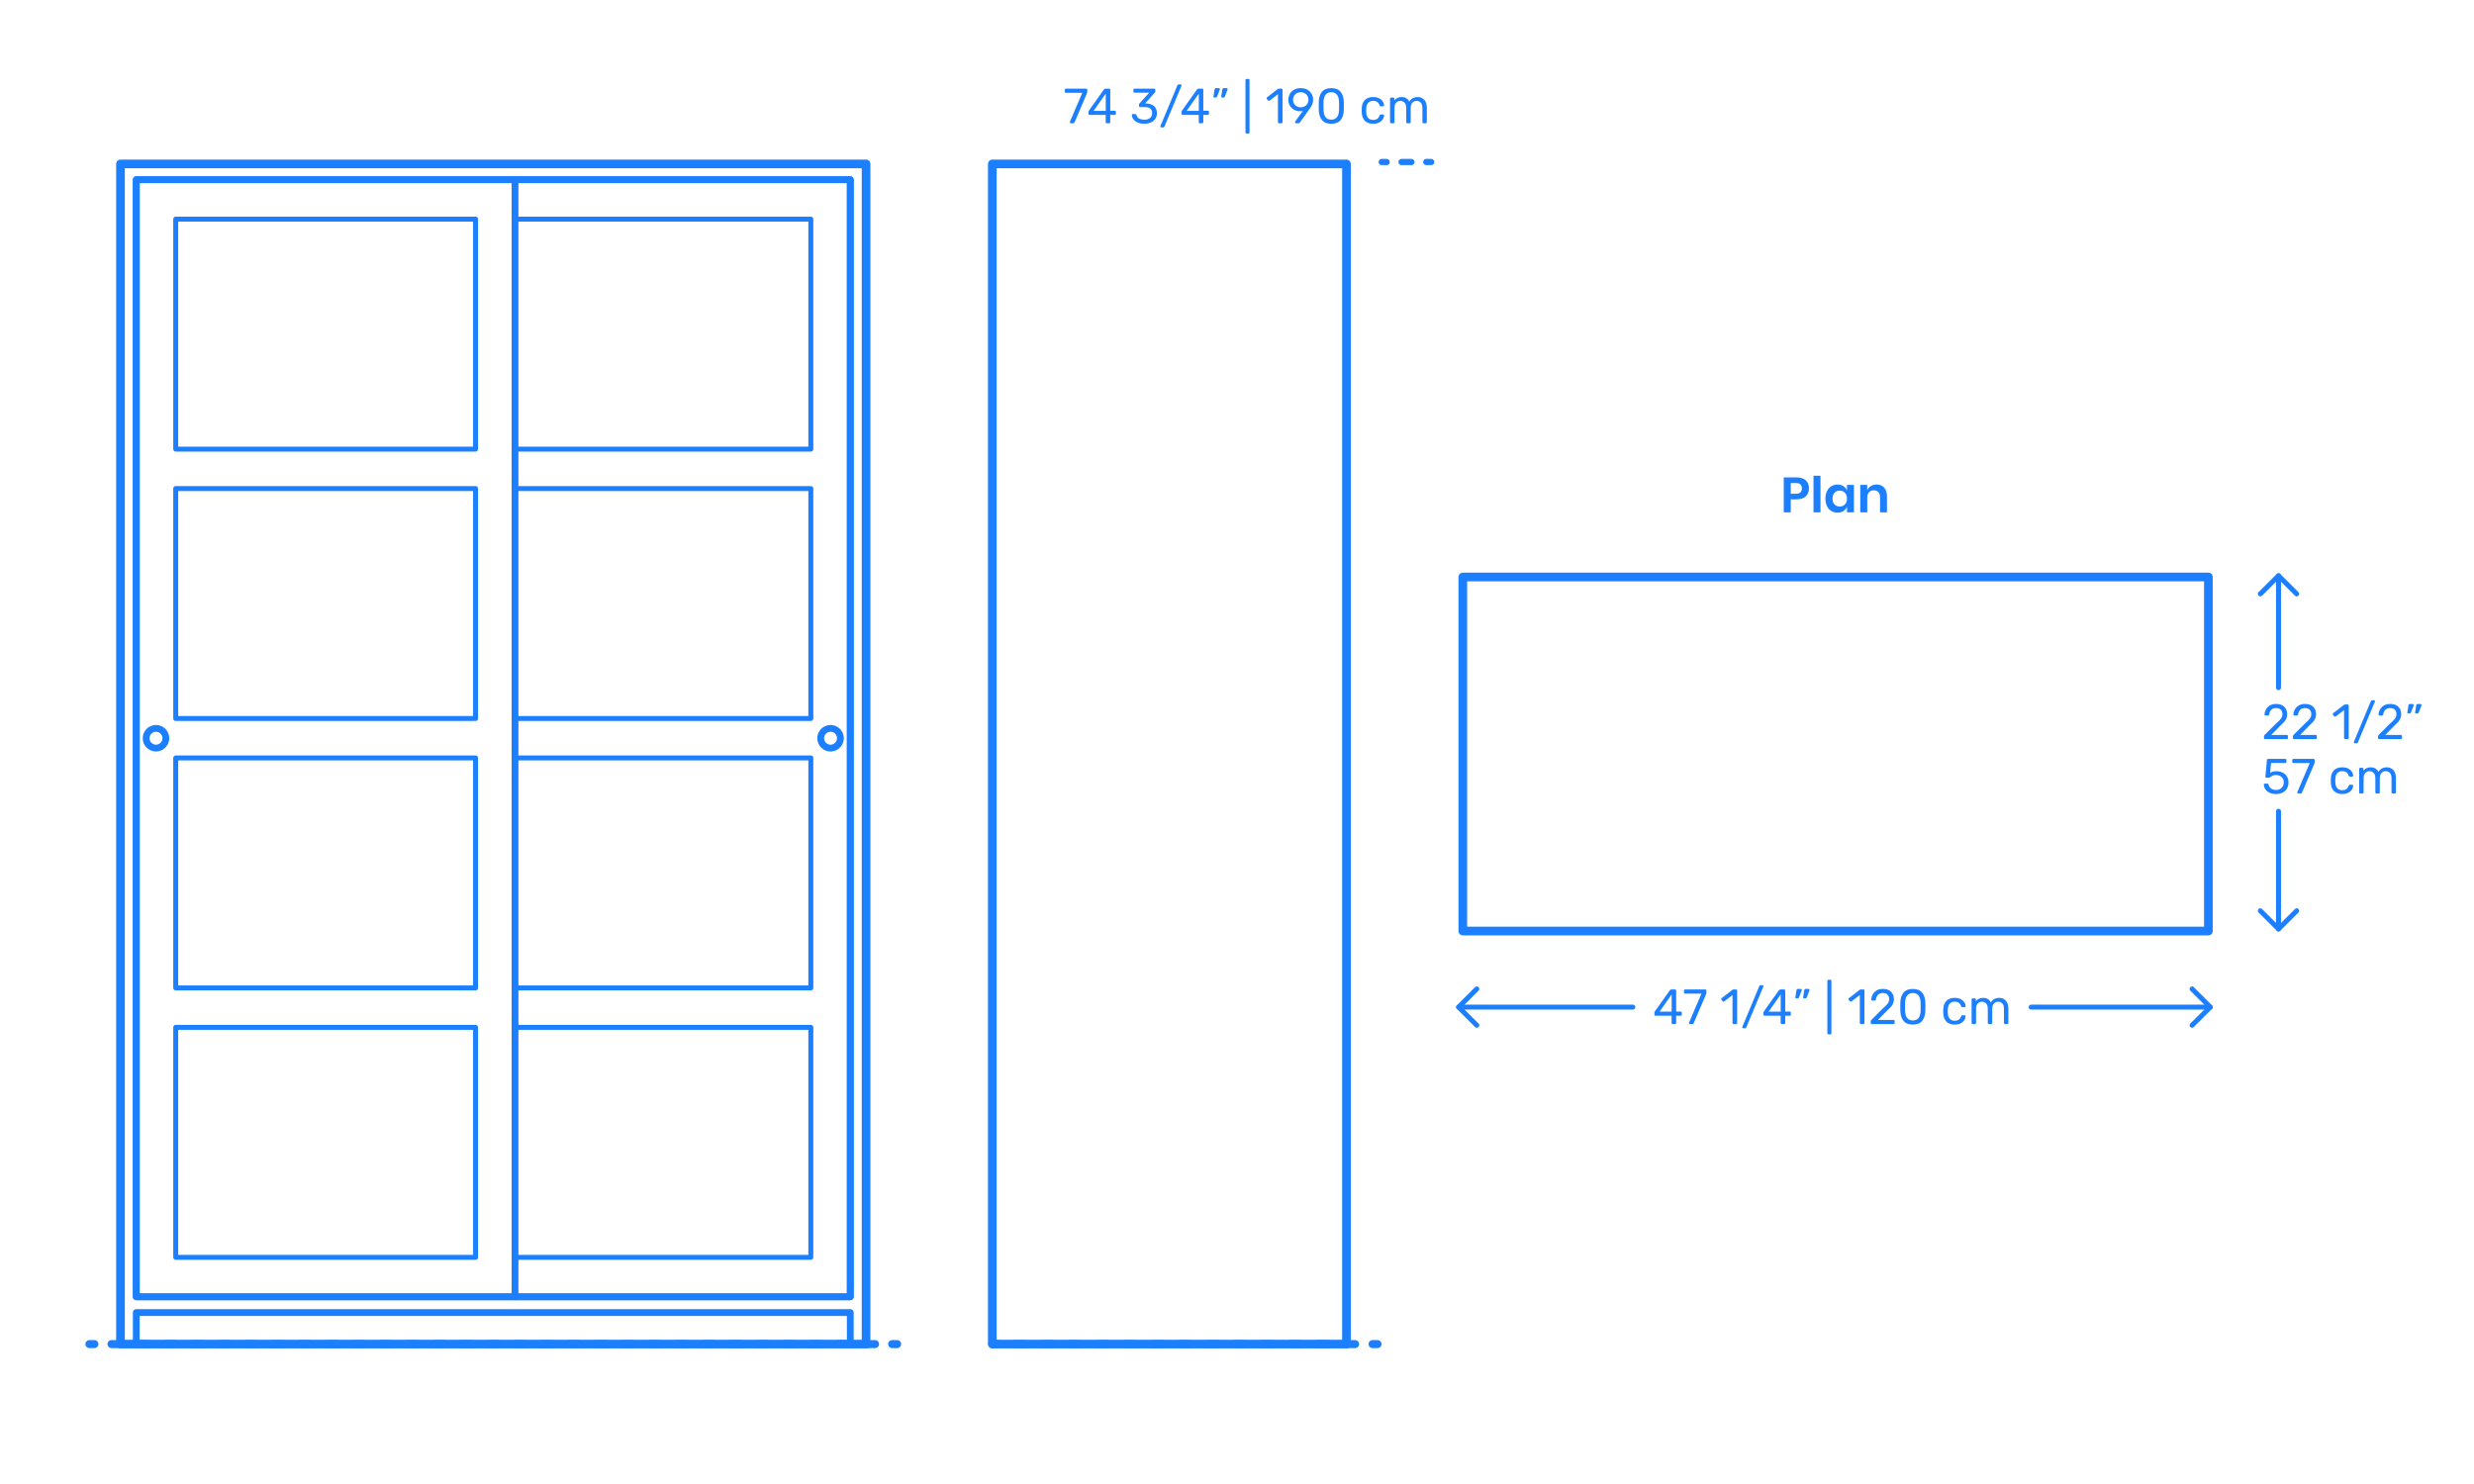 <?xml version="1.0" encoding="utf-8"?>
<!-- Generator: Adobe Illustrator 23.0.3, SVG Export Plug-In . SVG Version: 6.00 Build 0)  -->
<!DOCTYPE svg PUBLIC "-//W3C//DTD SVG 1.1//EN" "http://www.w3.org/Graphics/SVG/1.1/DTD/svg11.dtd">
<svg version="1.1" xmlns:x="http://ns.adobe.com/Extensibility/1.0/" xmlns:i="http://ns.adobe.com/AdobeIllustrator/10.0/" xmlns:graph="http://ns.adobe.com/Graphs/1.0/"
	 xmlns="http://www.w3.org/2000/svg" xmlns:xlink="http://www.w3.org/1999/xlink" x="0px" y="0px" viewBox="0 0 1000 600"
	 enable-background="new 0 0 1000 600" xml:space="preserve">
<g id="FILL-BACKGROUND">
	<rect fill="#FFFFFF" width="1000" height="600"/>
</g>
<g id="N-DIMENSIONS">
	<g id="MTEXT_24_">
		<g>
			<g>
				<g>
					<path fill="#1B7FFF" d="M723.824,201.896v5.24h-2.82v-14.12h5.14c1.667,0,2.923,0.4,3.77,1.2s1.27,1.887,1.27,3.26
						c0,1.347-0.437,2.42-1.31,3.22c-0.874,0.801-2.117,1.2-3.73,1.2H723.824z M728.324,197.476c0-0.706-0.193-1.246-0.58-1.62
						c-0.387-0.373-1.02-0.56-1.9-0.56h-2.02v4.34h2.02C727.497,199.636,728.324,198.916,728.324,197.476z"/>
					<path fill="#1B7FFF" d="M735.844,192.336v14.8h-2.82v-14.8H735.844z"/>
					<path fill="#1B7FFF" d="M745.144,196.576c0.667,0.439,1.14,1.033,1.42,1.779v-2.3h2.8v11.08h-2.8v-2.32
						c-0.28,0.747-0.753,1.344-1.42,1.79c-0.667,0.447-1.467,0.67-2.4,0.67c-0.934,0-1.773-0.227-2.52-0.68
						c-0.747-0.453-1.33-1.11-1.75-1.97c-0.42-0.86-0.63-1.87-0.63-3.03s0.21-2.17,0.63-3.03c0.42-0.859,1.003-1.517,1.75-1.97
						c0.747-0.453,1.586-0.68,2.52-0.68C743.677,195.916,744.477,196.136,745.144,196.576z M741.503,199.235
						c-0.533,0.574-0.8,1.36-0.8,2.36s0.267,1.783,0.8,2.35c0.533,0.567,1.24,0.851,2.12,0.851c0.853,0,1.557-0.29,2.11-0.87
						s0.83-1.356,0.83-2.33c0-0.986-0.277-1.77-0.83-2.35s-1.257-0.87-2.11-0.87C742.744,198.376,742.037,198.663,741.503,199.235z"
						/>
					<path fill="#1B7FFF" d="M761.583,197.155c0.76,0.841,1.14,2.021,1.14,3.54v6.44h-2.8v-6.12c0-0.88-0.227-1.563-0.68-2.05
						c-0.454-0.486-1.074-0.73-1.86-0.73c-0.8,0-1.44,0.261-1.92,0.78c-0.48,0.521-0.72,1.267-0.72,2.24v5.88h-2.82v-11.08h2.82
						v2.22c0.293-0.746,0.776-1.33,1.45-1.75s1.45-0.63,2.33-0.63C759.804,195.896,760.824,196.315,761.583,197.155z"/>
				</g>
			</g>
		</g>
	</g>
	<g>
		<g id="POLYLINE_442_">
			
				<polyline fill="none" stroke="#1B7FFF" stroke-width="2" stroke-linecap="round" stroke-linejoin="round" stroke-miterlimit="10" points="
				928.332,368.242 920.984,375.59 913.637,368.242 			"/>
		</g>
		<g id="POLYLINE_441_">
			
				<polyline fill="none" stroke="#1B7FFF" stroke-width="2" stroke-linecap="round" stroke-linejoin="round" stroke-miterlimit="10" points="
				928.332,240.119 920.984,232.772 913.637,240.119 			"/>
		</g>
		<g id="MTEXT_69_">
			<g>
				<g>
					<g>
						<path fill="#1B7FFF" d="M915.229,298.704c-0.087-0.087-0.13-0.197-0.13-0.33v-0.6c0-0.307,0.167-0.6,0.5-0.88l4.359-4.34
							c0.987-0.84,1.667-1.527,2.04-2.06c0.373-0.533,0.56-1.1,0.56-1.7c0-0.787-0.22-1.403-0.66-1.85
							c-0.44-0.446-1.08-0.67-1.92-0.67c-0.8,0-1.433,0.233-1.9,0.7c-0.466,0.467-0.753,1.093-0.859,1.88
							c-0.027,0.147-0.094,0.26-0.2,0.34c-0.107,0.08-0.213,0.12-0.32,0.12h-0.96c-0.12,0-0.22-0.04-0.3-0.12
							c-0.08-0.08-0.12-0.173-0.12-0.28c0.026-0.707,0.216-1.39,0.57-2.05c0.353-0.66,0.876-1.2,1.57-1.62
							c0.693-0.42,1.533-0.63,2.52-0.63c1.493,0,2.617,0.39,3.37,1.17c0.753,0.78,1.13,1.77,1.13,2.97c0,0.84-0.203,1.597-0.61,2.27
							c-0.407,0.673-1.043,1.383-1.91,2.13l-3.94,4h6.3c0.146,0,0.26,0.04,0.34,0.12s0.12,0.193,0.12,0.34v0.76
							c0,0.133-0.043,0.243-0.13,0.33c-0.086,0.087-0.197,0.13-0.33,0.13h-8.76C915.426,298.834,915.316,298.791,915.229,298.704z"
							/>
						<path fill="#1B7FFF" d="M926.909,298.704c-0.087-0.087-0.13-0.197-0.13-0.33v-0.6c0-0.307,0.167-0.6,0.5-0.88l4.36-4.34
							c0.987-0.84,1.667-1.527,2.04-2.06c0.373-0.533,0.56-1.1,0.56-1.7c0-0.787-0.22-1.403-0.66-1.85
							c-0.44-0.446-1.08-0.67-1.92-0.67c-0.8,0-1.433,0.233-1.9,0.7s-0.753,1.093-0.86,1.88c-0.027,0.147-0.094,0.26-0.2,0.34
							c-0.107,0.08-0.213,0.12-0.32,0.12h-0.96c-0.12,0-0.22-0.04-0.3-0.12c-0.08-0.08-0.12-0.173-0.12-0.28
							c0.026-0.707,0.216-1.39,0.57-2.05c0.353-0.66,0.876-1.2,1.57-1.62s1.533-0.63,2.52-0.63c1.493,0,2.617,0.39,3.37,1.17
							c0.753,0.78,1.13,1.77,1.13,2.97c0,0.84-0.203,1.597-0.61,2.27c-0.407,0.673-1.043,1.383-1.91,2.13l-3.94,4h6.3
							c0.146,0,0.26,0.04,0.34,0.12s0.12,0.193,0.12,0.34v0.76c0,0.133-0.043,0.243-0.13,0.33c-0.086,0.087-0.197,0.13-0.33,0.13
							h-8.76C927.105,298.834,926.996,298.791,926.909,298.704z"/>
						<path fill="#1B7FFF" d="M947.599,298.704c-0.08-0.087-0.12-0.197-0.12-0.33v-11.28l-3.36,2.58
							c-0.094,0.08-0.194,0.12-0.3,0.12c-0.12,0-0.233-0.066-0.34-0.2l-0.48-0.62c-0.067-0.093-0.1-0.187-0.1-0.28
							c0-0.146,0.066-0.267,0.2-0.36l4.34-3.36c0.146-0.093,0.32-0.14,0.52-0.14h0.94c0.133,0,0.243,0.043,0.33,0.13
							c0.086,0.087,0.13,0.197,0.13,0.33v13.08c0,0.133-0.043,0.243-0.13,0.33c-0.087,0.087-0.197,0.13-0.33,0.13h-0.98
							C947.785,298.834,947.678,298.791,947.599,298.704z"/>
						<path fill="#1B7FFF" d="M951.538,300.394c-0.08-0.08-0.12-0.173-0.12-0.28c0-0.053,0.02-0.133,0.06-0.24l6.84-16.42
							c0.12-0.227,0.293-0.34,0.52-0.34h0.74c0.106,0,0.2,0.04,0.28,0.12s0.12,0.173,0.12,0.28c0,0.053-0.02,0.133-0.06,0.24
							l-6.86,16.42c-0.027,0.08-0.083,0.157-0.17,0.23c-0.087,0.073-0.204,0.11-0.35,0.11h-0.72
							C951.711,300.514,951.618,300.474,951.538,300.394z"/>
						<path fill="#1B7FFF" d="M961.328,298.704c-0.087-0.087-0.13-0.197-0.13-0.33v-0.6c0-0.307,0.167-0.6,0.5-0.88l4.36-4.34
							c0.986-0.84,1.666-1.527,2.04-2.06c0.373-0.533,0.56-1.1,0.56-1.7c0-0.787-0.22-1.403-0.66-1.85
							c-0.44-0.446-1.08-0.67-1.919-0.67c-0.8,0-1.433,0.233-1.9,0.7s-0.753,1.093-0.86,1.88c-0.027,0.147-0.094,0.26-0.2,0.34
							c-0.107,0.08-0.213,0.12-0.32,0.12h-0.96c-0.12,0-0.22-0.04-0.3-0.12c-0.08-0.08-0.12-0.173-0.12-0.28
							c0.026-0.707,0.216-1.39,0.57-2.05c0.353-0.66,0.876-1.2,1.57-1.62s1.533-0.63,2.52-0.63c1.493,0,2.616,0.39,3.37,1.17
							c0.753,0.78,1.13,1.77,1.13,2.97c0,0.84-0.203,1.597-0.61,2.27c-0.407,0.673-1.043,1.383-1.91,2.13l-3.939,4h6.3
							c0.146,0,0.26,0.04,0.34,0.12s0.12,0.193,0.12,0.34v0.76c0,0.133-0.043,0.243-0.13,0.33c-0.086,0.087-0.197,0.13-0.33,0.13
							h-8.76C961.525,298.834,961.415,298.791,961.328,298.704z"/>
						<path fill="#1B7FFF" d="M973.107,288.314c-0.06-0.08-0.077-0.18-0.05-0.3l0.44-2.8c0.053-0.386,0.24-0.58,0.56-0.58h1.28
							c0.093,0,0.17,0.034,0.23,0.1c0.06,0.067,0.09,0.147,0.09,0.24c0,0.133-0.02,0.24-0.06,0.32l-1.04,2.7
							c-0.067,0.146-0.14,0.257-0.22,0.33s-0.2,0.11-0.36,0.11h-0.62C973.25,288.434,973.167,288.394,973.107,288.314z
							 M976.248,288.314c-0.06-0.08-0.077-0.18-0.05-0.3l0.44-2.8c0.053-0.386,0.24-0.58,0.56-0.58h1.28
							c0.093,0,0.17,0.034,0.23,0.1c0.06,0.067,0.09,0.147,0.09,0.24c0,0.133-0.02,0.24-0.06,0.32l-1.04,2.7
							c-0.067,0.146-0.14,0.257-0.22,0.33s-0.2,0.11-0.36,0.11h-0.62C976.391,288.434,976.308,288.394,976.248,288.314z"/>
						<path fill="#1B7FFF" d="M917.339,320.494c-0.734-0.36-1.293-0.83-1.68-1.41s-0.593-1.203-0.62-1.87v-0.04
							c0-0.106,0.04-0.193,0.12-0.26c0.08-0.066,0.173-0.1,0.28-0.1h0.98c0.28,0,0.46,0.147,0.54,0.44
							c0.2,0.72,0.57,1.257,1.11,1.61c0.54,0.354,1.163,0.53,1.87,0.53c0.907,0,1.66-0.277,2.26-0.83s0.9-1.316,0.9-2.29
							c0-0.893-0.3-1.603-0.9-2.13s-1.354-0.79-2.26-0.79c-0.48,0-0.867,0.06-1.16,0.18c-0.293,0.12-0.594,0.293-0.9,0.52
							c-0.173,0.133-0.316,0.23-0.429,0.29c-0.113,0.06-0.237,0.09-0.37,0.09h-0.96c-0.12,0-0.227-0.043-0.32-0.13
							c-0.094-0.087-0.134-0.19-0.12-0.31l0.62-6.66c0.04-0.333,0.207-0.5,0.5-0.5h6.919c0.146,0,0.26,0.04,0.34,0.12
							s0.12,0.193,0.12,0.34v0.74c0,0.133-0.043,0.24-0.13,0.32c-0.087,0.08-0.197,0.12-0.33,0.12h-5.76l-0.359,4.02
							c0.64-0.453,1.5-0.68,2.58-0.68c0.893,0,1.707,0.177,2.44,0.53c0.733,0.354,1.316,0.87,1.75,1.55
							c0.433,0.68,0.65,1.487,0.65,2.42c0,0.987-0.217,1.837-0.65,2.55c-0.434,0.714-1.033,1.253-1.8,1.62
							c-0.767,0.367-1.644,0.55-2.63,0.55C918.938,321.034,918.072,320.854,917.339,320.494z"/>
						<path fill="#1B7FFF" d="M928.668,320.704c-0.073-0.087-0.11-0.19-0.11-0.31l0.04-0.18l5-11.7h-6.6
							c-0.133,0-0.244-0.043-0.33-0.13c-0.087-0.086-0.13-0.196-0.13-0.33v-0.74c0-0.146,0.04-0.263,0.12-0.35
							c0.08-0.086,0.193-0.13,0.34-0.13h8.16c0.146,0,0.26,0.043,0.34,0.13c0.08,0.087,0.12,0.204,0.12,0.35v0.68
							c0,0.24-0.054,0.5-0.16,0.78l-4.94,11.56c-0.067,0.147-0.14,0.267-0.22,0.36c-0.08,0.094-0.193,0.14-0.34,0.14h-1
							C928.838,320.833,928.742,320.791,928.668,320.704z"/>
						<path fill="#1B7FFF" d="M943.398,319.824c-0.8-0.807-1.22-1.937-1.26-3.39l-0.02-0.8l0.02-0.8
							c0.04-1.453,0.46-2.583,1.26-3.39c0.8-0.807,1.913-1.21,3.34-1.21c0.96,0,1.77,0.17,2.43,0.51
							c0.66,0.34,1.153,0.763,1.48,1.27s0.503,1.013,0.53,1.52c0.013,0.12-0.03,0.227-0.13,0.32c-0.1,0.093-0.21,0.14-0.33,0.14
							h-0.88c-0.133,0-0.233-0.03-0.3-0.09c-0.067-0.06-0.133-0.17-0.2-0.33c-0.24-0.653-0.57-1.117-0.99-1.39s-0.95-0.41-1.59-0.41
							c-0.84,0-1.507,0.26-2,0.78c-0.494,0.52-0.76,1.313-0.8,2.38l-0.02,0.7l0.02,0.7c0.04,1.067,0.307,1.86,0.8,2.38
							c0.493,0.52,1.16,0.78,2,0.78c0.653,0,1.187-0.137,1.6-0.41c0.414-0.273,0.74-0.736,0.98-1.39c0.067-0.16,0.133-0.27,0.2-0.33
							c0.066-0.06,0.167-0.09,0.3-0.09h0.88c0.12,0,0.23,0.047,0.33,0.14c0.1,0.093,0.143,0.2,0.13,0.32
							c-0.027,0.494-0.204,0.994-0.53,1.5c-0.327,0.507-0.82,0.934-1.48,1.28c-0.66,0.346-1.47,0.52-2.43,0.52
							C945.311,321.034,944.198,320.63,943.398,319.824z"/>
						<path fill="#1B7FFF" d="M953.708,320.704c-0.087-0.087-0.13-0.197-0.13-0.33v-9.48c0-0.133,0.043-0.243,0.13-0.33
							c0.087-0.086,0.197-0.13,0.33-0.13h0.84c0.133,0,0.24,0.043,0.32,0.13c0.08,0.087,0.12,0.197,0.12,0.33v0.68
							c0.72-0.894,1.693-1.34,2.92-1.34c1.466,0,2.506,0.614,3.12,1.84c0.32-0.56,0.777-1.007,1.37-1.34
							c0.593-0.333,1.257-0.5,1.99-0.5c1.093,0,1.986,0.374,2.679,1.12c0.693,0.747,1.04,1.827,1.04,3.24v5.78
							c0,0.133-0.043,0.243-0.13,0.33c-0.087,0.087-0.197,0.13-0.33,0.13h-0.86c-0.133,0-0.244-0.043-0.33-0.13
							c-0.087-0.087-0.13-0.197-0.13-0.33v-5.6c0-1.066-0.22-1.83-0.66-2.29s-1.02-0.69-1.74-0.69c-0.64,0-1.19,0.237-1.65,0.71
							c-0.46,0.474-0.69,1.23-0.69,2.27v5.6c0,0.133-0.043,0.243-0.13,0.33c-0.087,0.087-0.197,0.13-0.33,0.13h-0.88
							c-0.133,0-0.244-0.043-0.33-0.13c-0.087-0.087-0.13-0.197-0.13-0.33v-5.6c0-1.053-0.23-1.813-0.69-2.28s-1.03-0.7-1.71-0.7
							c-0.64,0-1.19,0.233-1.65,0.7c-0.46,0.467-0.69,1.22-0.69,2.26v5.62c0,0.133-0.043,0.243-0.13,0.33
							c-0.087,0.087-0.197,0.13-0.33,0.13h-0.88C953.905,320.833,953.795,320.791,953.708,320.704z"/>
					</g>
				</g>
			</g>
		</g>
		<g id="POLYLINE_440_">
			
				<line fill="none" stroke="#1B7FFF" stroke-width="2" stroke-linecap="round" stroke-linejoin="round" stroke-miterlimit="10" x1="920.984" y1="375.59" x2="920.984" y2="328"/>
		</g>
		<g id="POLYLINE_437_">
			
				<line fill="none" stroke="#1B7FFF" stroke-width="2" stroke-linecap="round" stroke-linejoin="round" stroke-miterlimit="10" x1="920.984" y1="278.023" x2="920.984" y2="232.772"/>
		</g>
	</g>
	<g>
		<g id="POLYLINE_421_">
			
				<polyline fill="none" stroke="#1B7FFF" stroke-width="2" stroke-linecap="round" stroke-linejoin="round" stroke-miterlimit="10" points="
				886.046,399.833 893.393,407.181 886.046,414.528 			"/>
		</g>
		<g id="POLYLINE_420_">
			
				<polyline fill="none" stroke="#1B7FFF" stroke-width="2" stroke-linecap="round" stroke-linejoin="round" stroke-miterlimit="10" points="
				596.923,399.833 589.575,407.181 596.923,414.528 			"/>
		</g>
		<g id="MTEXT_67_">
			<g>
				<g>
					<g>
						<path fill="#1B7FFF" d="M675.8,413.917c-0.087-0.087-0.13-0.197-0.13-0.33v-2.92h-6.5c-0.133,0-0.244-0.043-0.33-0.13
							c-0.087-0.087-0.13-0.197-0.13-0.33v-0.74c0-0.187,0.073-0.387,0.22-0.6l6.02-8.48c0.067-0.106,0.167-0.19,0.3-0.25
							c0.133-0.06,0.28-0.09,0.44-0.09h1.36c0.146,0,0.26,0.04,0.34,0.12c0.08,0.08,0.12,0.193,0.12,0.34v8.48h1.82
							c0.133,0,0.243,0.043,0.33,0.13c0.087,0.087,0.13,0.197,0.13,0.33v0.76c0,0.133-0.043,0.243-0.13,0.33
							c-0.087,0.086-0.197,0.13-0.33,0.13h-1.82v2.92c0,0.133-0.043,0.243-0.13,0.33c-0.087,0.087-0.197,0.13-0.33,0.13h-0.92
							C675.997,414.047,675.886,414.004,675.8,413.917z M670.79,409.027h4.9v-6.96L670.79,409.027z"/>
						<path fill="#1B7FFF" d="M682.8,413.917c-0.073-0.087-0.11-0.19-0.11-0.31l0.04-0.18l5-11.7h-6.6
							c-0.133,0-0.244-0.043-0.33-0.13c-0.087-0.086-0.13-0.196-0.13-0.33v-0.74c0-0.146,0.04-0.263,0.12-0.35
							c0.08-0.086,0.193-0.13,0.34-0.13h8.16c0.146,0,0.26,0.043,0.34,0.13c0.08,0.087,0.12,0.204,0.12,0.35v0.68
							c0,0.24-0.054,0.5-0.16,0.78l-4.94,11.56c-0.067,0.147-0.14,0.267-0.22,0.36c-0.08,0.094-0.193,0.14-0.34,0.14h-1
							C682.97,414.047,682.873,414.004,682.8,413.917z"/>
						<path fill="#1B7FFF" d="M700.409,413.917c-0.08-0.087-0.12-0.197-0.12-0.33v-11.28l-3.36,2.58
							c-0.094,0.08-0.194,0.12-0.3,0.12c-0.12,0-0.233-0.066-0.34-0.2l-0.48-0.62c-0.067-0.093-0.1-0.187-0.1-0.28
							c0-0.146,0.066-0.267,0.2-0.36l4.34-3.36c0.146-0.093,0.32-0.14,0.52-0.14h0.94c0.133,0,0.243,0.043,0.33,0.13
							c0.086,0.087,0.13,0.197,0.13,0.33v13.08c0,0.133-0.043,0.243-0.13,0.33c-0.087,0.087-0.197,0.13-0.33,0.13h-0.98
							C700.596,414.047,700.489,414.004,700.409,413.917z"/>
						<path fill="#1B7FFF" d="M704.349,415.607c-0.08-0.08-0.12-0.173-0.12-0.28c0-0.053,0.02-0.133,0.06-0.24l6.84-16.42
							c0.12-0.227,0.293-0.34,0.52-0.34h0.74c0.106,0,0.2,0.04,0.28,0.12s0.12,0.173,0.12,0.28c0,0.053-0.02,0.133-0.06,0.24
							l-6.86,16.42c-0.027,0.08-0.083,0.157-0.17,0.23c-0.087,0.073-0.204,0.11-0.35,0.11h-0.72
							C704.522,415.727,704.429,415.687,704.349,415.607z"/>
						<path fill="#1B7FFF" d="M719.878,413.917c-0.087-0.087-0.13-0.197-0.13-0.33v-2.92h-6.5c-0.133,0-0.244-0.043-0.33-0.13
							c-0.087-0.087-0.13-0.197-0.13-0.33v-0.74c0-0.187,0.073-0.387,0.22-0.6l6.02-8.48c0.067-0.106,0.167-0.19,0.3-0.25
							c0.133-0.06,0.28-0.09,0.44-0.09h1.36c0.146,0,0.26,0.04,0.34,0.12c0.08,0.08,0.12,0.193,0.12,0.34v8.48h1.82
							c0.133,0,0.243,0.043,0.33,0.13c0.087,0.087,0.13,0.197,0.13,0.33v0.76c0,0.133-0.043,0.243-0.13,0.33
							c-0.087,0.086-0.197,0.13-0.33,0.13h-1.82v2.92c0,0.133-0.043,0.243-0.13,0.33c-0.087,0.087-0.197,0.13-0.33,0.13h-0.92
							C720.075,414.047,719.965,414.004,719.878,413.917z M714.869,409.027h4.9v-6.96L714.869,409.027z"/>
						<path fill="#1B7FFF" d="M725.738,403.527c-0.06-0.08-0.077-0.18-0.05-0.3l0.44-2.8c0.053-0.386,0.24-0.58,0.56-0.58h1.28
							c0.093,0,0.17,0.034,0.23,0.1c0.06,0.067,0.09,0.147,0.09,0.24c0,0.133-0.02,0.24-0.06,0.32l-1.04,2.7
							c-0.067,0.146-0.14,0.257-0.22,0.33s-0.2,0.11-0.36,0.11h-0.62C725.881,403.647,725.798,403.607,725.738,403.527z
							 M728.878,403.527c-0.06-0.08-0.077-0.18-0.05-0.3l0.44-2.8c0.053-0.386,0.24-0.58,0.56-0.58h1.28
							c0.093,0,0.17,0.034,0.23,0.1c0.06,0.067,0.09,0.147,0.09,0.24c0,0.133-0.02,0.24-0.06,0.32l-1.04,2.7
							c-0.067,0.146-0.14,0.257-0.22,0.33s-0.2,0.11-0.36,0.11h-0.62C729.021,403.647,728.938,403.607,728.878,403.527z"/>
						<path fill="#1B7FFF" d="M738.748,418.077c-0.08-0.086-0.12-0.197-0.12-0.33v-21.16c0-0.133,0.04-0.243,0.12-0.33
							c0.08-0.086,0.187-0.13,0.32-0.13h0.74c0.133,0,0.243,0.043,0.33,0.13c0.087,0.087,0.13,0.197,0.13,0.33v21.16
							c0,0.133-0.043,0.243-0.13,0.33c-0.086,0.087-0.197,0.13-0.33,0.13h-0.74C738.935,418.207,738.828,418.164,738.748,418.077z"
							/>
						<path fill="#1B7FFF" d="M751.867,413.917c-0.08-0.087-0.12-0.197-0.12-0.33v-11.28l-3.36,2.58
							c-0.094,0.08-0.194,0.12-0.3,0.12c-0.12,0-0.233-0.066-0.34-0.2l-0.48-0.62c-0.067-0.093-0.1-0.187-0.1-0.28
							c0-0.146,0.066-0.267,0.2-0.36l4.34-3.36c0.146-0.093,0.32-0.14,0.52-0.14h0.94c0.133,0,0.243,0.043,0.33,0.13
							c0.086,0.087,0.13,0.197,0.13,0.33v13.08c0,0.133-0.043,0.243-0.13,0.33c-0.087,0.087-0.197,0.13-0.33,0.13h-0.98
							C752.054,414.047,751.947,414.004,751.867,413.917z"/>
						<path fill="#1B7FFF" d="M756.277,413.917c-0.087-0.087-0.13-0.197-0.13-0.33v-0.6c0-0.307,0.167-0.6,0.5-0.88l4.36-4.34
							c0.987-0.84,1.667-1.527,2.04-2.06c0.373-0.533,0.56-1.1,0.56-1.7c0-0.787-0.22-1.403-0.66-1.85
							c-0.44-0.446-1.08-0.67-1.92-0.67c-0.8,0-1.433,0.233-1.9,0.7s-0.753,1.093-0.86,1.88c-0.027,0.147-0.094,0.26-0.2,0.34
							c-0.107,0.08-0.213,0.12-0.32,0.12h-0.96c-0.12,0-0.22-0.04-0.3-0.12c-0.08-0.08-0.12-0.173-0.12-0.28
							c0.026-0.707,0.216-1.39,0.57-2.05c0.353-0.66,0.876-1.2,1.57-1.62s1.533-0.63,2.52-0.63c1.493,0,2.617,0.39,3.37,1.17
							c0.753,0.78,1.13,1.77,1.13,2.97c0,0.84-0.203,1.597-0.61,2.27c-0.407,0.673-1.043,1.383-1.91,2.13l-3.94,4h6.3
							c0.146,0,0.26,0.04,0.34,0.12s0.12,0.193,0.12,0.34v0.76c0,0.133-0.043,0.243-0.13,0.33c-0.086,0.087-0.197,0.13-0.33,0.13
							h-8.76C756.474,414.047,756.364,414.004,756.277,413.917z"/>
						<path fill="#1B7FFF" d="M769.396,412.737c-0.793-1.006-1.217-2.323-1.27-3.95l-0.02-1.72l0.02-1.78
							c0.04-1.613,0.463-2.923,1.27-3.93s2.063-1.51,3.77-1.51c1.72,0,2.983,0.503,3.79,1.51s1.23,2.317,1.27,3.93
							c0.013,0.373,0.02,0.967,0.02,1.78c0,0.787-0.007,1.36-0.02,1.72c-0.053,1.626-0.477,2.943-1.27,3.95
							c-0.793,1.007-2.057,1.51-3.79,1.51C771.447,414.247,770.19,413.744,769.396,412.737z M775.487,411.567
							c0.52-0.68,0.793-1.64,0.82-2.88c0.013-0.387,0.02-0.94,0.02-1.66c0-0.733-0.007-1.28-0.02-1.64
							c-0.027-1.227-0.303-2.183-0.83-2.87c-0.527-0.687-1.297-1.03-2.31-1.03s-1.78,0.343-2.3,1.03
							c-0.52,0.687-0.793,1.643-0.82,2.87l-0.02,1.64l0.02,1.66c0.026,1.24,0.3,2.2,0.82,2.88s1.287,1.02,2.3,1.02
							C774.193,412.587,774.967,412.247,775.487,411.567z"/>
						<path fill="#1B7FFF" d="M786.746,413.037c-0.8-0.807-1.22-1.937-1.26-3.39l-0.02-0.8l0.02-0.8
							c0.04-1.453,0.46-2.583,1.26-3.39c0.8-0.807,1.913-1.21,3.34-1.21c0.96,0,1.77,0.17,2.43,0.51
							c0.66,0.34,1.153,0.763,1.479,1.27s0.503,1.013,0.53,1.52c0.013,0.12-0.03,0.227-0.13,0.32c-0.1,0.093-0.21,0.14-0.33,0.14
							h-0.88c-0.133,0-0.233-0.03-0.299-0.09c-0.067-0.06-0.133-0.17-0.2-0.33c-0.24-0.653-0.57-1.117-0.99-1.39
							s-0.95-0.41-1.59-0.41c-0.84,0-1.507,0.26-2,0.78c-0.494,0.52-0.76,1.313-0.8,2.38l-0.02,0.7l0.02,0.7
							c0.04,1.067,0.307,1.86,0.8,2.38c0.493,0.52,1.16,0.78,2,0.78c0.653,0,1.187-0.137,1.6-0.41c0.414-0.273,0.74-0.736,0.98-1.39
							c0.067-0.16,0.133-0.27,0.2-0.33c0.066-0.06,0.166-0.09,0.299-0.09h0.88c0.12,0,0.23,0.047,0.33,0.14
							c0.1,0.093,0.143,0.2,0.13,0.32c-0.027,0.494-0.204,0.994-0.53,1.5c-0.327,0.507-0.82,0.934-1.479,1.28
							c-0.66,0.346-1.47,0.52-2.43,0.52C788.659,414.247,787.546,413.844,786.746,413.037z"/>
						<path fill="#1B7FFF" d="M797.056,413.917c-0.087-0.087-0.13-0.197-0.13-0.33v-9.48c0-0.133,0.043-0.243,0.13-0.33
							c0.087-0.086,0.197-0.13,0.33-0.13h0.84c0.133,0,0.24,0.043,0.32,0.13c0.08,0.087,0.12,0.197,0.12,0.33v0.68
							c0.72-0.894,1.693-1.34,2.92-1.34c1.466,0,2.506,0.614,3.12,1.84c0.32-0.56,0.777-1.007,1.37-1.34
							c0.593-0.333,1.257-0.5,1.99-0.5c1.093,0,1.986,0.374,2.68,1.12c0.693,0.747,1.04,1.827,1.04,3.24v5.78
							c0,0.133-0.043,0.243-0.13,0.33c-0.087,0.087-0.197,0.13-0.33,0.13h-0.86c-0.133,0-0.244-0.043-0.33-0.13
							c-0.087-0.087-0.13-0.197-0.13-0.33v-5.6c0-1.066-0.22-1.83-0.66-2.29s-1.02-0.69-1.74-0.69c-0.64,0-1.19,0.237-1.65,0.71
							c-0.46,0.474-0.69,1.23-0.69,2.27v5.6c0,0.133-0.043,0.243-0.13,0.33c-0.087,0.087-0.197,0.13-0.33,0.13h-0.88
							c-0.133,0-0.244-0.043-0.33-0.13c-0.087-0.087-0.13-0.197-0.13-0.33v-5.6c0-1.053-0.23-1.813-0.69-2.28s-1.03-0.7-1.71-0.7
							c-0.64,0-1.19,0.233-1.65,0.7c-0.46,0.467-0.69,1.22-0.69,2.26v5.62c0,0.133-0.043,0.243-0.13,0.33
							c-0.087,0.087-0.197,0.13-0.33,0.13h-0.88C797.252,414.047,797.143,414.004,797.056,413.917z"/>
					</g>
				</g>
			</g>
		</g>
		<g id="POLYLINE_419_">
			
				<line fill="none" stroke="#1B7FFF" stroke-width="2" stroke-linecap="round" stroke-linejoin="round" stroke-miterlimit="10" x1="893.393" y1="407.181" x2="821" y2="407.181"/>
		</g>
		<g id="POLYLINE_367_">
			
				<line fill="none" stroke="#1B7FFF" stroke-width="2" stroke-linecap="round" stroke-linejoin="round" stroke-miterlimit="10" x1="660" y1="407.181" x2="589.575" y2="407.181"/>
		</g>
	</g>
	<g>
		<g>
			<g id="MTEXT_25_">
				<g>
					<g>
						<g>
							<path fill="#1B7FFF" d="M432.534,49.704c-0.073-0.087-0.11-0.19-0.11-0.31l0.04-0.18l5-11.7h-6.6
								c-0.133,0-0.244-0.043-0.33-0.13c-0.087-0.086-0.13-0.196-0.13-0.33v-0.74c0-0.146,0.04-0.263,0.12-0.35
								c0.08-0.086,0.193-0.13,0.34-0.13h8.16c0.146,0,0.26,0.043,0.34,0.13c0.08,0.087,0.12,0.204,0.12,0.35v0.68
								c0,0.24-0.054,0.5-0.16,0.78l-4.939,11.56c-0.067,0.147-0.14,0.267-0.22,0.36c-0.08,0.094-0.193,0.14-0.34,0.14h-1
								C432.704,49.834,432.607,49.791,432.534,49.704z"/>
							<path fill="#1B7FFF" d="M447.053,49.704c-0.087-0.087-0.13-0.197-0.13-0.33v-2.92h-6.5c-0.133,0-0.244-0.043-0.33-0.13
								c-0.087-0.087-0.13-0.197-0.13-0.33v-0.74c0-0.187,0.073-0.387,0.22-0.6l6.02-8.48c0.067-0.106,0.167-0.19,0.3-0.25
								c0.133-0.06,0.28-0.09,0.44-0.09h1.36c0.146,0,0.26,0.04,0.34,0.12c0.08,0.08,0.12,0.193,0.12,0.34v8.48h1.82
								c0.133,0,0.243,0.043,0.33,0.13c0.087,0.087,0.13,0.197,0.13,0.33v0.76c0,0.133-0.043,0.243-0.13,0.33
								c-0.087,0.086-0.197,0.13-0.33,0.13h-1.82v2.92c0,0.133-0.043,0.243-0.13,0.33c-0.087,0.087-0.197,0.13-0.33,0.13h-0.92
								C447.25,49.834,447.14,49.791,447.053,49.704z M442.043,44.814h4.9v-6.96L442.043,44.814z"/>
							<path fill="#1B7FFF" d="M459.843,49.524c-0.76-0.34-1.337-0.783-1.73-1.33c-0.394-0.546-0.604-1.113-0.63-1.7
								c0-0.12,0.04-0.217,0.12-0.29s0.18-0.11,0.3-0.11h0.9c0.146,0,0.267,0.03,0.36,0.09s0.167,0.177,0.22,0.35
								c0.173,0.68,0.55,1.16,1.13,1.44c0.58,0.28,1.263,0.42,2.05,0.42c0.96,0,1.723-0.23,2.29-0.69
								c0.566-0.46,0.85-1.117,0.85-1.97c0-1.626-0.994-2.44-2.98-2.44h-1.88c-0.134,0-0.244-0.043-0.33-0.13
								c-0.087-0.086-0.13-0.197-0.13-0.33v-0.52c0-0.2,0.073-0.373,0.22-0.52l3.9-4.32h-5.92c-0.133,0-0.243-0.04-0.33-0.12
								s-0.13-0.187-0.13-0.32v-0.72c0-0.146,0.043-0.263,0.13-0.35c0.087-0.086,0.197-0.13,0.33-0.13h7.92
								c0.146,0,0.263,0.043,0.35,0.13c0.086,0.087,0.13,0.204,0.13,0.35v0.66c0,0.147-0.067,0.3-0.2,0.46l-3.9,4.38h0.32
								c1.36,0.04,2.437,0.394,3.23,1.06c0.793,0.667,1.19,1.64,1.19,2.92c0,0.88-0.217,1.637-0.65,2.27
								c-0.434,0.633-1.037,1.12-1.81,1.46c-0.773,0.34-1.647,0.51-2.62,0.51C461.503,50.034,460.603,49.864,459.843,49.524z"/>
							<path fill="#1B7FFF" d="M469.143,51.394c-0.08-0.08-0.12-0.173-0.12-0.28c0-0.053,0.02-0.133,0.06-0.24l6.84-16.42
								c0.12-0.227,0.293-0.34,0.52-0.34h0.74c0.106,0,0.2,0.04,0.28,0.12s0.12,0.173,0.12,0.28c0,0.053-0.02,0.133-0.06,0.24
								l-6.86,16.42c-0.027,0.08-0.083,0.157-0.17,0.23c-0.087,0.073-0.204,0.11-0.35,0.11h-0.72
								C469.316,51.514,469.223,51.474,469.143,51.394z"/>
							<path fill="#1B7FFF" d="M484.672,49.704c-0.087-0.087-0.13-0.197-0.13-0.33v-2.92h-6.5c-0.133,0-0.244-0.043-0.33-0.13
								c-0.087-0.087-0.13-0.197-0.13-0.33v-0.74c0-0.187,0.073-0.387,0.22-0.6l6.02-8.48c0.067-0.106,0.167-0.19,0.3-0.25
								c0.132-0.06,0.279-0.09,0.439-0.09h1.36c0.146,0,0.26,0.04,0.34,0.12c0.08,0.08,0.12,0.193,0.12,0.34v8.48h1.82
								c0.133,0,0.243,0.043,0.33,0.13c0.087,0.087,0.13,0.197,0.13,0.33v0.76c0,0.133-0.043,0.243-0.13,0.33
								c-0.087,0.086-0.197,0.13-0.33,0.13h-1.82v2.92c0,0.133-0.043,0.243-0.13,0.33c-0.087,0.087-0.197,0.13-0.33,0.13h-0.92
								C484.869,49.834,484.758,49.791,484.672,49.704z M479.663,44.814h4.899v-6.96L479.663,44.814z"/>
							<path fill="#1B7FFF" d="M490.532,39.314c-0.06-0.08-0.077-0.18-0.05-0.3l0.44-2.8c0.053-0.386,0.24-0.58,0.56-0.58h1.28
								c0.093,0,0.17,0.034,0.23,0.1c0.06,0.067,0.09,0.147,0.09,0.24c0,0.133-0.02,0.24-0.06,0.32l-1.04,2.7
								c-0.067,0.146-0.14,0.257-0.22,0.33s-0.2,0.11-0.36,0.11h-0.62C490.675,39.434,490.592,39.394,490.532,39.314z
								 M493.672,39.314c-0.06-0.08-0.077-0.18-0.05-0.3l0.44-2.8c0.053-0.386,0.24-0.58,0.56-0.58h1.28
								c0.093,0,0.17,0.034,0.23,0.1c0.06,0.067,0.09,0.147,0.09,0.24c0,0.133-0.02,0.24-0.06,0.32l-1.04,2.7
								c-0.067,0.146-0.14,0.257-0.22,0.33s-0.2,0.11-0.36,0.11h-0.62C493.815,39.434,493.732,39.394,493.672,39.314z"/>
							<path fill="#1B7FFF" d="M503.542,53.864c-0.08-0.086-0.12-0.197-0.12-0.33v-21.16c0-0.133,0.04-0.243,0.12-0.33
								c0.08-0.086,0.187-0.13,0.32-0.13h0.74c0.133,0,0.243,0.043,0.33,0.13c0.087,0.087,0.13,0.197,0.13,0.33v21.16
								c0,0.133-0.043,0.243-0.13,0.33c-0.086,0.087-0.197,0.13-0.33,0.13h-0.74C503.728,53.994,503.622,53.951,503.542,53.864z"/>
							<path fill="#1B7FFF" d="M516.661,49.704c-0.08-0.087-0.12-0.197-0.12-0.33v-11.28l-3.36,2.58
								c-0.094,0.08-0.194,0.12-0.3,0.12c-0.12,0-0.233-0.066-0.34-0.2l-0.48-0.62c-0.067-0.093-0.1-0.187-0.1-0.28
								c0-0.146,0.066-0.267,0.2-0.36l4.34-3.36c0.146-0.093,0.32-0.14,0.52-0.14h0.94c0.133,0,0.243,0.043,0.33,0.13
								c0.086,0.087,0.13,0.197,0.13,0.33v13.08c0,0.133-0.043,0.243-0.13,0.33c-0.087,0.087-0.197,0.13-0.33,0.13h-0.98
								C516.848,49.834,516.741,49.791,516.661,49.704z"/>
							<path fill="#1B7FFF" d="M523.55,49.704c-0.073-0.087-0.11-0.19-0.11-0.31c0-0.093,0.026-0.18,0.08-0.26l3.08-4.28
								c-0.32,0.08-0.693,0.12-1.12,0.12c-0.96-0.013-1.8-0.237-2.52-0.67s-1.27-1-1.65-1.7s-0.57-1.45-0.57-2.25
								s0.19-1.56,0.57-2.28c0.38-0.72,0.946-1.307,1.7-1.76c0.753-0.453,1.663-0.68,2.73-0.68s1.98,0.22,2.74,0.66
								c0.76,0.44,1.333,1.017,1.72,1.73c0.386,0.713,0.58,1.477,0.58,2.29c0,0.733-0.13,1.38-0.39,1.94
								c-0.26,0.56-0.604,1.14-1.03,1.74l-3.88,5.44c-0.093,0.12-0.184,0.217-0.27,0.29c-0.087,0.073-0.21,0.11-0.37,0.11h-1
								C523.72,49.834,523.624,49.791,523.55,49.704z M527.32,43.014c0.48-0.253,0.86-0.61,1.14-1.07s0.42-0.99,0.42-1.59
								c0-0.613-0.14-1.153-0.42-1.62c-0.28-0.466-0.66-0.827-1.14-1.08c-0.48-0.253-1.007-0.38-1.58-0.38
								c-0.56,0-1.077,0.127-1.55,0.38c-0.474,0.253-0.85,0.614-1.13,1.08c-0.28,0.467-0.42,1.007-0.42,1.62
								c0,0.6,0.14,1.13,0.42,1.59c0.28,0.46,0.653,0.817,1.12,1.07c0.466,0.253,0.986,0.38,1.56,0.38S526.84,43.268,527.32,43.014z
								"/>
							<path fill="#1B7FFF" d="M534.33,48.524c-0.793-1.006-1.217-2.323-1.27-3.95l-0.02-1.72l0.02-1.78
								c0.04-1.613,0.463-2.923,1.27-3.93s2.063-1.51,3.77-1.51c1.72,0,2.983,0.503,3.79,1.51s1.23,2.317,1.27,3.93
								c0.013,0.373,0.02,0.967,0.02,1.78c0,0.787-0.007,1.36-0.02,1.72c-0.053,1.626-0.477,2.943-1.27,3.95
								c-0.793,1.007-2.057,1.51-3.79,1.51C536.38,50.034,535.123,49.531,534.33,48.524z M540.42,47.354
								c0.52-0.68,0.793-1.64,0.82-2.88c0.013-0.387,0.02-0.94,0.02-1.66c0-0.733-0.007-1.28-0.02-1.64
								c-0.027-1.227-0.303-2.183-0.83-2.87c-0.527-0.687-1.297-1.03-2.31-1.03s-1.78,0.343-2.3,1.03
								c-0.52,0.687-0.793,1.643-0.82,2.87l-0.02,1.64l0.02,1.66c0.026,1.24,0.3,2.2,0.82,2.88s1.287,1.02,2.3,1.02
								C539.126,48.374,539.9,48.034,540.42,47.354z"/>
							<path fill="#1B7FFF" d="M551.679,48.824c-0.8-0.807-1.22-1.937-1.26-3.39l-0.02-0.8l0.02-0.8
								c0.04-1.453,0.46-2.583,1.26-3.39c0.8-0.807,1.913-1.21,3.34-1.21c0.96,0,1.77,0.17,2.43,0.51
								c0.66,0.34,1.153,0.763,1.48,1.27s0.503,1.013,0.53,1.52c0.013,0.12-0.03,0.227-0.13,0.32c-0.1,0.093-0.21,0.14-0.33,0.14
								h-0.88c-0.133,0-0.233-0.03-0.3-0.09c-0.067-0.06-0.133-0.17-0.2-0.33c-0.24-0.653-0.57-1.117-0.99-1.39
								s-0.95-0.41-1.59-0.41c-0.84,0-1.507,0.26-2,0.78c-0.494,0.52-0.76,1.313-0.8,2.38l-0.02,0.7l0.02,0.7
								c0.04,1.067,0.307,1.86,0.8,2.38c0.493,0.52,1.16,0.78,2,0.78c0.653,0,1.187-0.137,1.6-0.41
								c0.414-0.273,0.74-0.736,0.98-1.39c0.067-0.16,0.133-0.27,0.2-0.33c0.066-0.06,0.167-0.09,0.3-0.09H559
								c0.12,0,0.23,0.047,0.33,0.14c0.1,0.093,0.143,0.2,0.13,0.32c-0.027,0.494-0.204,0.994-0.53,1.5
								c-0.327,0.507-0.82,0.934-1.48,1.28c-0.66,0.346-1.47,0.52-2.43,0.52C553.592,50.034,552.479,49.631,551.679,48.824z"/>
							<path fill="#1B7FFF" d="M561.989,49.704c-0.087-0.087-0.13-0.197-0.13-0.33v-9.48c0-0.133,0.043-0.243,0.13-0.33
								c0.087-0.086,0.197-0.13,0.33-0.13h0.84c0.133,0,0.24,0.043,0.32,0.13c0.08,0.087,0.12,0.197,0.12,0.33v0.68
								c0.72-0.894,1.693-1.34,2.92-1.34c1.466,0,2.506,0.614,3.12,1.84c0.32-0.56,0.777-1.007,1.37-1.34
								c0.593-0.333,1.257-0.5,1.99-0.5c1.093,0,1.986,0.374,2.68,1.12c0.693,0.747,1.04,1.827,1.04,3.24v5.78
								c0,0.133-0.043,0.243-0.13,0.33c-0.087,0.087-0.197,0.13-0.33,0.13h-0.86c-0.133,0-0.244-0.043-0.33-0.13
								c-0.087-0.087-0.13-0.197-0.13-0.33v-5.6c0-1.066-0.22-1.83-0.66-2.29s-1.02-0.69-1.74-0.69c-0.64,0-1.19,0.237-1.65,0.71
								c-0.46,0.474-0.69,1.23-0.69,2.27v5.6c0,0.133-0.043,0.243-0.13,0.33c-0.087,0.087-0.197,0.13-0.33,0.13h-0.88
								c-0.133,0-0.244-0.043-0.33-0.13c-0.087-0.087-0.13-0.197-0.13-0.33v-5.6c0-1.053-0.23-1.813-0.69-2.28s-1.03-0.7-1.71-0.7
								c-0.64,0-1.19,0.233-1.65,0.7c-0.46,0.467-0.69,1.22-0.69,2.26v5.62c0,0.133-0.043,0.243-0.13,0.33
								c-0.087,0.087-0.197,0.13-0.33,0.13h-0.88C562.186,49.834,562.076,49.791,561.989,49.704z"/>
						</g>
					</g>
				</g>
			</g>
		</g>
		<g>
			<g>
				
					<line fill="none" stroke="#1B7FFF" stroke-width="2.5" stroke-linecap="round" stroke-linejoin="round" x1="578.5" y1="65.5" x2="576.5" y2="65.5"/>
				
					<line fill="none" stroke="#1B7FFF" stroke-width="2.5" stroke-linecap="round" stroke-linejoin="round" stroke-dasharray="4,6" x1="570.5" y1="65.5" x2="563.5" y2="65.5"/>
				
					<line fill="none" stroke="#1B7FFF" stroke-width="2.5" stroke-linecap="round" stroke-linejoin="round" x1="560.5" y1="65.5" x2="558.5" y2="65.5"/>
			</g>
		</g>
	</g>
</g>
<g id="N-TEXT">
</g>
<g id="AG-DIAGRAM">
	<g id="POLYLINE_1211_">
		<g>
			<g>
				
					<line fill="none" stroke="#1B7FFF" stroke-width="3.25" stroke-linecap="round" stroke-linejoin="round" x1="36.144" y1="543.433" x2="38.144" y2="543.433"/>
				
					<line fill="none" stroke="#1B7FFF" stroke-width="3.25" stroke-linecap="round" stroke-linejoin="round" stroke-dasharray="3.957,6.924" x1="45.068" y1="543.433" x2="357.159" y2="543.433"/>
				
					<line fill="none" stroke="#1B7FFF" stroke-width="3.25" stroke-linecap="round" stroke-linejoin="round" x1="360.621" y1="543.433" x2="362.621" y2="543.433"/>
			</g>
		</g>
	</g>
	<g id="POLYLINE_1210_">
		<g>
			<g>
				
					<line fill="none" stroke="#1B7FFF" stroke-width="3.25" stroke-linecap="round" stroke-linejoin="round" x1="401.096" y1="543.433" x2="403.096" y2="543.433"/>
				
					<line fill="none" stroke="#1B7FFF" stroke-width="3.25" stroke-linecap="round" stroke-linejoin="round" stroke-dasharray="4.045,7.08" x1="410.175" y1="543.433" x2="551.261" y2="543.433"/>
				
					<line fill="none" stroke="#1B7FFF" stroke-width="3.25" stroke-linecap="round" stroke-linejoin="round" x1="554.8" y1="543.433" x2="556.8" y2="543.433"/>
			</g>
		</g>
	</g>
</g>
<g id="AG-DETAIL-DIAGRAM">
</g>
<g id="AG-DETAILS">
	<g id="POLYLINE_439_">
		
			<rect x="71.027" y="88.6" fill="none" stroke="#1B7FFF" stroke-width="2" stroke-linecap="round" stroke-linejoin="round" stroke-miterlimit="10" width="121.199" height="92.977"/>
	</g>
	<g id="POLYLINE_438_">
		
			<rect x="71.027" y="415.373" fill="none" stroke="#1B7FFF" stroke-width="2" stroke-linecap="round" stroke-linejoin="round" stroke-miterlimit="10" width="121.199" height="92.977"/>
	</g>
	<g id="POLYLINE_434_">
		
			<rect x="71.027" y="306.448" fill="none" stroke="#1B7FFF" stroke-width="2" stroke-linecap="round" stroke-linejoin="round" stroke-miterlimit="10" width="121.199" height="92.977"/>
	</g>
	<g id="POLYLINE_433_">
		
			<rect x="71.027" y="197.524" fill="none" stroke="#1B7FFF" stroke-width="2" stroke-linecap="round" stroke-linejoin="round" stroke-miterlimit="10" width="121.199" height="92.977"/>
	</g>
	<g id="POLYLINE_432_">
		
			<polyline fill="none" stroke="#1B7FFF" stroke-width="2" stroke-linecap="round" stroke-linejoin="round" stroke-miterlimit="10" points="
			208.172,88.6 327.739,88.6 327.739,181.577 208.172,181.577 		"/>
	</g>
	<g id="POLYLINE_403_">
		
			<polyline fill="none" stroke="#1B7FFF" stroke-width="2" stroke-linecap="round" stroke-linejoin="round" stroke-miterlimit="10" points="
			208.172,197.524 327.739,197.524 327.739,290.501 208.172,290.501 		"/>
	</g>
	<g id="POLYLINE_399_">
		
			<polyline fill="none" stroke="#1B7FFF" stroke-width="2" stroke-linecap="round" stroke-linejoin="round" stroke-miterlimit="10" points="
			208.172,415.373 327.739,415.373 327.739,508.35 208.172,508.35 		"/>
	</g>
	<g id="POLYLINE_398_">
		
			<polyline fill="none" stroke="#1B7FFF" stroke-width="2" stroke-linecap="round" stroke-linejoin="round" stroke-miterlimit="10" points="
			208.172,306.448 327.739,306.448 327.739,399.425 208.172,399.425 		"/>
	</g>
</g>
<g id="AG-PEOPLE">
</g>
<g id="AG-FURNITURE">
	<g id="POLYLINE_1193_">
		
			<rect x="401.096" y="66.274" fill="none" stroke="#1B7FFF" stroke-width="2.75" stroke-linecap="round" stroke-linejoin="round" stroke-miterlimit="10" width="143.148" height="477.16"/>
	</g>
	<g id="POLYLINE_674_">
		
			<rect x="591.275" y="233.28" fill="none" stroke="#1B7FFF" stroke-width="2.75" stroke-linecap="round" stroke-linejoin="round" stroke-miterlimit="10" width="301.364" height="143.148"/>
	</g>
	<g id="POLYLINE_850_">
		
			<line fill="none" stroke="#1B7FFF" stroke-width="2.75" stroke-linecap="round" stroke-linejoin="round" stroke-miterlimit="10" x1="55.079" y1="543.433" x2="343.686" y2="543.433"/>
	</g>
	<g id="POLYLINE_469_">
		
			<polygon fill="none" stroke="#1B7FFF" stroke-width="2.75" stroke-linecap="round" stroke-linejoin="round" stroke-miterlimit="10" points="
			343.686,66.274 55.079,66.274 48.701,66.274 48.701,543.433 55.079,543.433 55.079,530.676 343.686,530.676 343.686,543.433 
			350.065,543.433 350.065,66.274 		"/>
	</g>
	<g id="POLYLINE_468_">
		
			<rect x="55.079" y="72.653" fill="none" stroke="#1B7FFF" stroke-width="2.75" stroke-linecap="round" stroke-linejoin="round" stroke-miterlimit="10" width="288.606" height="451.644"/>
	</g>
	<g id="POLYLINE_451_">
		
			<rect x="55.079" y="72.653" fill="none" stroke="#1B7FFF" stroke-width="2.75" stroke-linecap="round" stroke-linejoin="round" stroke-miterlimit="10" width="153.093" height="451.644"/>
	</g>
	<g id="POLYLINE_450_">
		
			<path fill="none" stroke="#1B7FFF" stroke-width="2.75" stroke-linecap="round" stroke-linejoin="round" stroke-miterlimit="10" d="
			M67.04,298.475c-0.002-1.688-1.107-3.234-2.709-3.776c-1.631-0.552-3.48,0.032-4.497,1.424c-0.895,1.224-1.011,2.897-0.295,4.234
			c0.815,1.521,2.565,2.355,4.256,2.035c1.658-0.314,2.972-1.693,3.207-3.364C67.027,298.845,67.04,298.66,67.04,298.475z"/>
	</g>
	<g id="POLYLINE_449_">
		
			<polyline fill="none" stroke="#1B7FFF" stroke-width="2.75" stroke-linecap="round" stroke-linejoin="round" stroke-miterlimit="10" points="
			208.172,72.653 343.686,72.653 343.686,524.297 208.172,524.297 		"/>
	</g>
	<g id="POLYLINE_448_">
		
			<path fill="none" stroke="#1B7FFF" stroke-width="2.75" stroke-linecap="round" stroke-linejoin="round" stroke-miterlimit="10" d="
			M331.725,298.475c0.002-1.688,1.107-3.234,2.709-3.776c1.631-0.552,3.479,0.032,4.497,1.424c0.895,1.224,1.011,2.897,0.295,4.234
			c-0.815,1.521-2.565,2.355-4.256,2.035c-1.658-0.314-2.972-1.693-3.207-3.364C331.738,298.845,331.725,298.66,331.725,298.475z"/>
	</g>
</g>
<g id="AG-OUTLINE">
	<g id="POLYLINE_54_">
		
			<polygon fill="none" stroke="#1B7FFF" stroke-width="3.5" stroke-linecap="round" stroke-linejoin="round" stroke-miterlimit="10" points="
			343.686,66.274 48.701,66.274 48.701,543.433 55.079,543.433 343.686,543.433 350.065,543.433 350.065,66.274 		"/>
	</g>
	<g id="POLYLINE_19_">
		
			<rect x="591.275" y="233.28" fill="none" stroke="#1B7FFF" stroke-width="3.5" stroke-linecap="round" stroke-linejoin="round" stroke-miterlimit="10" width="301.364" height="143.148"/>
	</g>
	<g id="POLYLINE_18_">
		
			<rect x="401.096" y="66.274" fill="none" stroke="#1B7FFF" stroke-width="3.5" stroke-linecap="round" stroke-linejoin="round" stroke-miterlimit="10" width="143.148" height="477.16"/>
	</g>
</g>
</svg>
